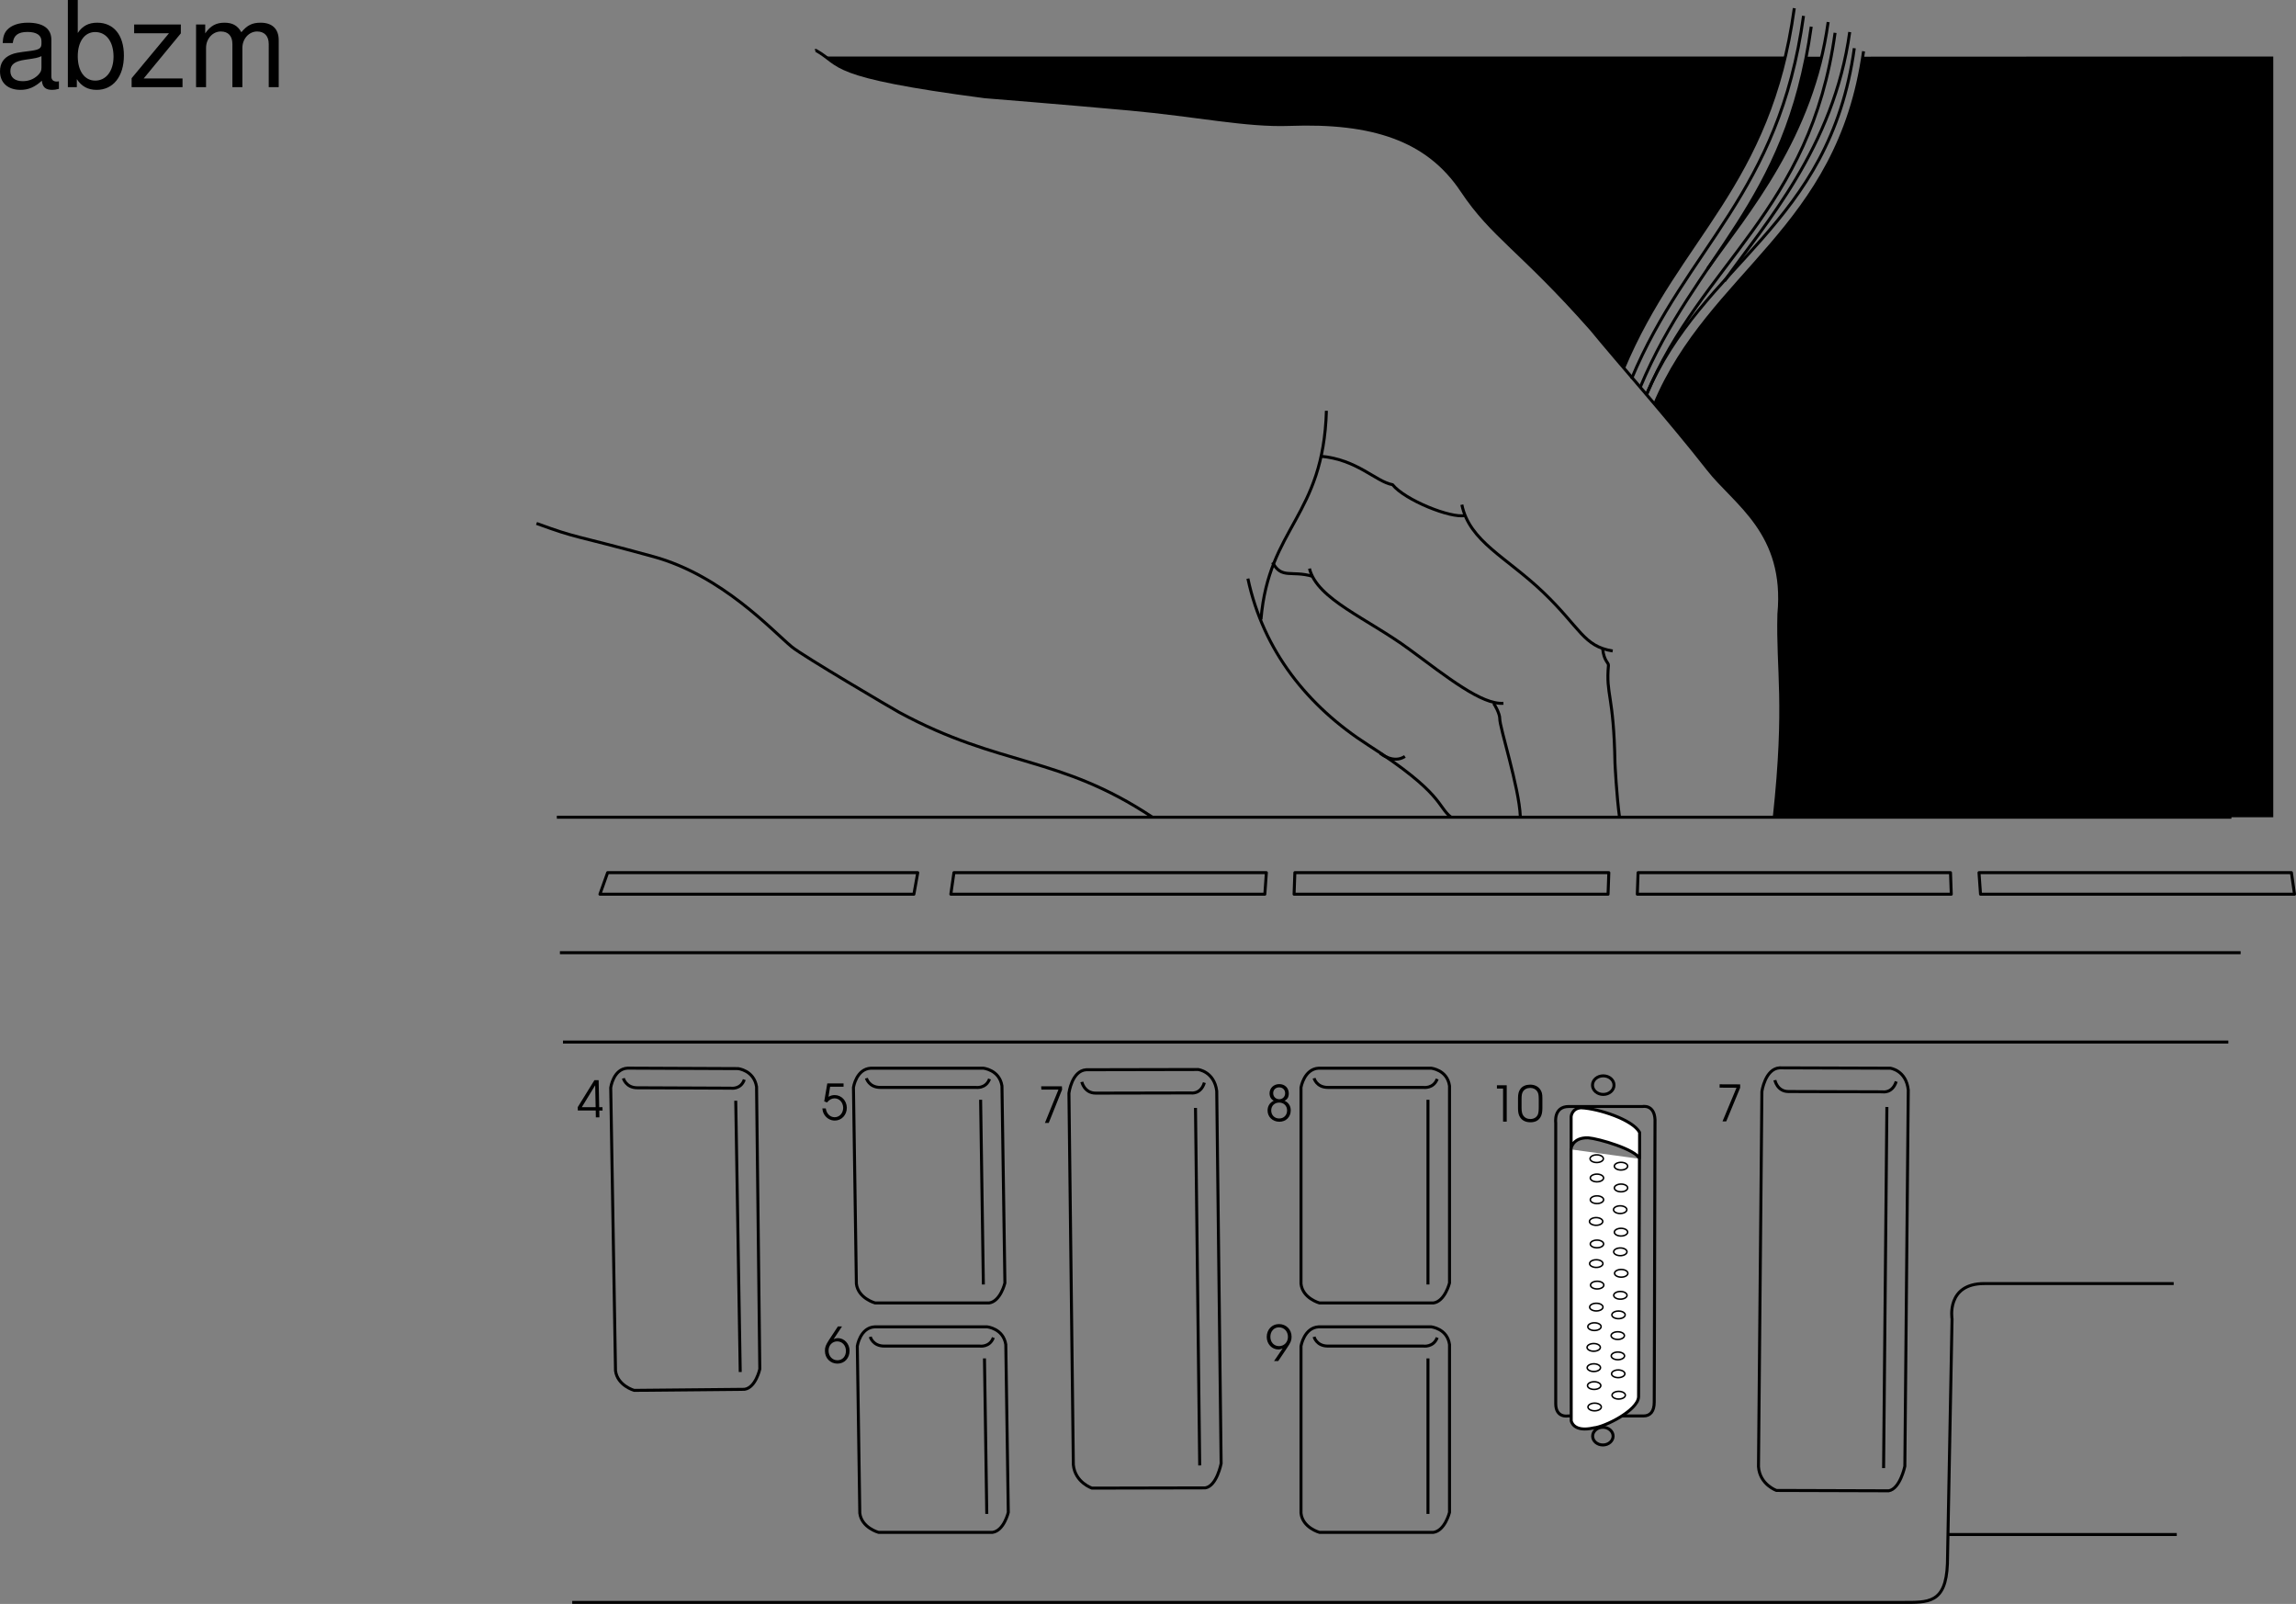 <svg xmlns="http://www.w3.org/2000/svg" xmlns:xlink="http://www.w3.org/1999/xlink" width="384.126" height="268.26"><rect width="100%" height="100%" fill="#808080" stroke="none"/><defs><path id="a" d="m.516-3.094.468.172c.375-.453.782-.687 1.25-.687.829 0 1.438.687 1.454 1.578 0 .89-.61 1.578-1.422 1.578C1.5-.453.89-1.047.78-1.922H.203c.047.406.094.578.203.813C.766-.36 1.484.109 2.281.109c1.14 0 2.016-.937 2.016-2.14-.016-1.203-.906-2.125-2.031-2.125-.36 0-.657.078-1.032.281L1.5-5.547h2.25v-.562H1.031Zm0 0"/><path id="b" d="M2.36-6.11.874-3.86C.312-2.983.172-2.624.187-2.015.188-.796 1.095.11 2.281.11c1.188 0 2.031-.906 2.031-2.171-.015-1.172-.89-2.094-1.953-2.094-.265 0-.437.047-.718.172L3.047-6.11zm-.126 2.5c.844 0 1.454.657 1.47 1.579 0 .922-.579 1.578-1.423 1.578-.844 0-1.484-.672-1.484-1.594-.016-.89.61-1.562 1.437-1.562zm0 0"/><path id="c" d="M1.375-3.406C.703-3.078.344-2.5.344-1.766.344-.703 1.188.11 2.313.11c1.109 0 1.906-.796 1.906-1.906 0-.75-.375-1.312-1.047-1.61.5-.218.719-.609.719-1.218 0-.922-.657-1.563-1.594-1.563-.938 0-1.625.672-1.625 1.563 0 .344.11.688.312.906.094.125.188.188.391.313zm.906.312c.781 0 1.328.547 1.328 1.313C3.61-1 3.063-.438 2.297-.438 1.5-.438.953-1 .953-1.78c0-.766.547-1.313 1.328-1.313zm0-2.547c.594 0 1 .407 1 .985 0 .578-.422 1-.969 1-.593 0-1.03-.422-1.03-1.016 0-.562.421-.969 1-.969zm0 0"/><path id="d" d="m2.125 0 1.5-2.234c.594-.875.734-1.235.734-1.844 0-1.203-.906-2.11-2.109-2.11-1.172 0-2.047.907-2.047 2.157 0 1.172.86 2.093 1.953 2.093.25 0 .422-.046.703-.171L1.422 0Zm.125-5.64c.86 0 1.5.671 1.5 1.593 0 .89-.64 1.547-1.484 1.547S.812-3.14.812-4.063c0-.921.61-1.578 1.438-1.578zm0 0"/><path id="h" d="M2.313 0h.609v-6.078h-1.64v.547h1.03Zm0 0"/><path id="i" d="M.25-2.219c0 .61.094 1.078.297 1.406.344.61.969.922 1.781.922.735 0 1.281-.25 1.625-.765.25-.344.375-.89.375-1.563v-1.719c0-.703-.094-1.062-.36-1.437-.359-.531-.968-.813-1.687-.813-.687 0-1.25.235-1.594.672-.312.391-.437.86-.437 1.579Zm3.469-.094c0 .532-.063.97-.188 1.204-.219.421-.656.671-1.219.671-.53 0-.937-.203-1.187-.578C.937-1.28.844-1.687.844-2.312v-1.485c0-.578.062-.953.219-1.203.234-.406.687-.64 1.234-.64.484 0 .89.202 1.14.546.204.282.282.625.282 1.297zm0 0"/><path id="e" d="M.89 0h.626l2.328-5.625v-.563L.406-6.202v.562l2.828.016Zm0 0"/><path id="f" d="M.89 0h.641l2.235-5.578-.032-.547H.266l.03.547h2.86Zm0 0"/><path id="g" d="M3.094 0h.594l-.016-1.14h.547l-.016-.563h-.547L3.562-6.22H2.86L.063-1.703l.015.562h3zm-.031-1.703H.75L2.984-5.36zm0 0"/><path id="j" d="M10.703-.984c-.187.046-.265.046-.36.046-.577 0-.905-.296-.905-.828v-6.156c0-1.86-1.36-2.86-3.938-2.86-1.547 0-2.766.438-3.484 1.22-.47.546-.672 1.14-.72 2.187h1.688c.141-1.281.891-1.86 2.454-1.86 1.515 0 2.343.547 2.343 1.547v.454c-.015.718-.375.968-1.734 1.156-2.36.297-2.734.375-3.36.64C1.454-4.921.845-4 .845-2.64.844-.734 2.156.453 4.28.453 5.594.453 6.656 0 7.844-1.078 7.954 0 8.484.453 9.562.453c.36 0 .579-.031 1.141-.172zM7.781-3.297c0 .563-.156.89-.656 1.36-.688.625-1.5.937-2.484.937-1.297 0-2.063-.625-2.063-1.688 0-1.093.719-1.656 2.516-1.906 1.781-.25 2.125-.328 2.687-.593zm0 0"/><path id="k" d="M1.078-14.578V0h1.5v-1.344C3.375-.125 4.438.453 5.906.453c2.75 0 4.547-2.25 4.547-5.734 0-3.407-1.687-5.5-4.469-5.5-1.437 0-2.468.547-3.25 1.719v-5.516zm4.578 5.36c1.86 0 3.063 1.624 3.063 4.124 0 2.375-1.235 4-3.063 4-1.781 0-2.922-1.61-2.922-4.062 0-2.469 1.141-4.063 2.922-4.063zm0 0"/><path id="l" d="M8.86-10.484H1.046v1.468h5.828L.625-1.5V0h8.516v-1.453h-6.5L8.859-9Zm0 0"/><path id="m" d="M1.406-10.484V0h1.672v-6.578c0-1.516 1.11-2.734 2.469-2.734 1.234 0 1.937.75 1.937 2.093V0h1.672v-6.578c0-1.516 1.11-2.734 2.469-2.734 1.219 0 1.938.765 1.938 2.093V0h1.671v-7.86c0-1.874-1.078-2.921-3.03-2.921-1.407 0-2.25.422-3.22 1.594-.625-1.11-1.468-1.594-2.828-1.594-1.39 0-2.343.515-3.218 1.781v-1.484zm0 0"/></defs><path fill="none" stroke="#000" stroke-linejoin="round" stroke-miterlimit="10" stroke-width=".5" d="M374.863 159.344H93.676m232.777-9.784-.129-3.606h-52.27l-.128 3.605zm57.426 0-.516-3.606H331.09l.258 3.605zm-114.848 0 .13-3.606h-52.528l-.13 3.605zm-57.421 0 .257-3.606h-52.273l-.516 3.605zm161.195 24.722H94.187m126.434 4.375h18.797s2.707.258 3.09 2.96v32.962s-.77 3.09-2.703 3.347H220.75s-2.832-.773-3.09-3.218v-32.833s.516-3.09 2.961-3.218zm0 0"/><path fill="none" stroke="#000" stroke-linejoin="round" stroke-miterlimit="10" stroke-width=".5" d="M219.848 180.333s.386 1.542 2.32 1.542h15.965s1.672.258 2.316-1.414m-1.547 3.477v30.898m-18.281 7.082h18.797s2.707.258 3.09 2.961v28.067s-.77 3.09-2.703 3.347H220.75s-2.832-.773-3.09-3.218v-27.938s.516-3.09 2.961-3.219zm0 0"/><path fill="none" stroke="#000" stroke-linejoin="round" stroke-miterlimit="10" stroke-width=".5" d="M219.848 223.59s.386 1.547 2.32 1.547h15.965s1.672.258 2.316-1.418m-1.547 3.477v26.008m-93.207-74.547h18.801s2.707.258 3.133 2.96l.492 32.962s-.726 3.09-2.656 3.347H146.41s-2.844-.773-3.137-3.218l-.488-32.833s.469-3.09 2.91-3.218zm0 0"/><path fill="none" stroke="#000" stroke-linejoin="round" stroke-miterlimit="10" stroke-width=".5" d="M144.95 180.333s.41 1.542 2.34 1.542h15.964s1.68.258 2.297-1.414m-1.492 3.477.46 30.898m-18.175 7.082h18.797s2.707.258 3.132 2.961l.418 28.067s-.726 3.09-2.652 3.347h-19.055s-2.843-.773-3.136-3.218l-.418-27.938s.468-3.09 2.914-3.219zm0 0"/><path fill="none" stroke="#000" stroke-linejoin="round" stroke-miterlimit="10" stroke-width=".5" d="M145.594 223.59s.41 1.547 2.34 1.547h15.964s1.68.258 2.297-1.418m-1.492 3.477.387 26.008"/><use xlink:href="#a" width="100%" height="100%" x="148.597" y="190.919" transform="translate(-11.219 -3.609)"/><use xlink:href="#b" width="100%" height="100%" x="149.044" y="231.57" transform="translate(-11.219 -3.609)"/><use xlink:href="#c" width="100%" height="100%" x="222.944" y="191.114" transform="translate(-11.219 -3.609)"/><use xlink:href="#d" width="100%" height="100%" x="222.944" y="231.251" transform="translate(-11.219 -3.609)"/><path fill="none" stroke="#000" stroke-linejoin="round" stroke-miterlimit="10" stroke-width=".5" d="M95.734 268.008h222.48c4.38 0 7.34.23 7.595-6.465l.773-40.94s-1.027-5.923 5.41-5.923h31.672"/><path fill="none" stroke="#000" stroke-linejoin="round" stroke-miterlimit="10" stroke-width=".5" d="m297.723 178.602 18.523.059s2.66.328 3.012 3.648l-.574 62.93s-.797 3.793-2.7 4.101l-18.777-.058s-2.781-.961-3.008-3.965l.57-62.77s.544-3.793 2.954-3.945zm0 0"/><path fill="none" stroke="#000" stroke-linejoin="round" stroke-miterlimit="10" stroke-width=".5" d="M296.945 180.657s.364 1.898 2.266 1.906l15.73.047s1.645.324 2.301-1.73m-1.562 4.265-.551 60.398"/><use xlink:href="#e" width="100%" height="100%" x="298.509" y="191.163" transform="translate(-11.219 -3.609)"/><path fill="none" stroke="#000" stroke-linejoin="round" stroke-miterlimit="10" stroke-width=".5" d="m181.734 178.918 18.707-.039s2.696.309 3.121 3.598l.735 62.3s-.723 3.759-2.64 4.075l-18.966.04s-2.828-.934-3.12-3.907l-.735-62.149s.465-3.757 2.898-3.918zm0 0"/><path fill="none" stroke="#000" stroke-linejoin="round" stroke-miterlimit="10" stroke-width=".5" d="M180.992 180.954s.406 1.879 2.328 1.875l15.887-.032s1.672.313 2.29-1.726m-1.489 4.23.707 59.797"/><use xlink:href="#f" width="100%" height="100%" x="185.144" y="191.425" transform="translate(-11.219 -3.609)"/><path fill="none" stroke="#000" stroke-linejoin="round" stroke-miterlimit="10" stroke-width=".5" d="m152.898 149.56.645-3.606h-51.887l-1.285 3.605zm-47.894 29.089 18.465.078s2.66.273 3.105 3.031l.543 47.211s-.68 3.14-2.57 3.399l-18.457.175s-2.8-.8-3.113-3.293l-.801-47.335s.43-3.145 2.828-3.266zm0 0"/><path fill="none" stroke="#000" stroke-linejoin="round" stroke-miterlimit="10" stroke-width=".5" d="M104.29 180.352s.417 1.574 2.312 1.582l15.68.066s1.648.27 2.241-1.43m-1.433 3.532.754 45.371"/><use xlink:href="#g" width="100%" height="100%" x="107.81" y="190.488" transform="translate(-11.219 -3.609)"/><path fill="none" stroke="#000" stroke-linejoin="round" stroke-miterlimit="10" stroke-width=".5" d="M325.809 256.653h38.37M93.16 136.684h280.16"/><path d="M380.32 136.684V9.454l-68.539.027-.14.031c-4.438 29.086-25.649 36.184-34.82 58.098l.011-.012c3.047 3.598 6.18 7.363 8.938 10.89 4.5 5.762 13.132 10.56 11.843 24.208-.258 9.527 1.29 14.933-.77 33.988h-.312 83.79M304.781 9.481h-2.625l.024.039c-3.153 16.125-9.778 25.504-16.438 35.344l-.066.086c6.008-8.532 15.293-19.387 19.086-35.41l.02-.059m-166.946-.027h160.937l-.035-.168C293.25 32.918 280 41.57 271.605 61.626l-.008-.165c-2.062-2.414-3.925-4.605-5.398-6.406-11.844-13.387-16.48-15.449-21.629-23.172-5.715-8.57-14.937-11.59-28.84-11.074-7.222.27-15.453-1.543-26.78-2.574-11.329-1.031-24.204-2.059-24.204-2.059-26.68-3.5-23.754-5.234-28.25-7.75l-.012.024"/><path fill="none" stroke="#000" stroke-linejoin="round" stroke-miterlimit="10" stroke-width=".5" d="M262.465 185.067h12.36s1.933-.387 2.062 2.191l-.13 47.25c0 1.543-.644 2.317-1.804 2.317h-12.617s-2.059.386-2.059-2.059v-46.992s-.386-2.707 2.188-2.707zm-53.688-88.293c2.575 12.101 10.043 21.371 20.086 27.809 12.684 8.132 11.586 10.3 13.903 12.101"/><path fill="none" stroke="#000" stroke-linejoin="round" stroke-miterlimit="10" stroke-width=".5" d="M210.965 103.594c1.289-15.449 10.43-17.12 10.945-34.89"/><path fill="none" stroke="#000" stroke-linejoin="round" stroke-miterlimit="10" stroke-width=".5" d="M220.879 76.301c6.18.516 9.27 4.25 12.101 4.766 2.063 2.574 9.786 5.664 12.106 5.148"/><path fill="none" stroke="#000" stroke-linejoin="round" stroke-miterlimit="10" stroke-width=".5" d="M244.57 84.41c1.285 6.18 7.47 8.758 13.649 14.68 6.18 5.922 6.695 9.012 11.586 9.785"/><path fill="none" stroke="#000" stroke-linejoin="round" stroke-miterlimit="10" stroke-width=".5" d="M268.129 108.489c.21 2.094 1.012 2.336.969 2.8-.453 5.055.882 4.7 1.093 16.383 0 0 .258 5.407.774 9.141M212.898 94.07c1.543 2.833 3.09 1.286 6.696 2.317"/><path fill="none" stroke="#000" stroke-linejoin="round" stroke-miterlimit="10" stroke-width=".5" d="M219.078 95.098c1.285 5.152 9.695 8.328 16.734 13.52 6.38 4.703 12.106 9.27 15.711 9.011"/><path fill="none" stroke="#000" stroke-linejoin="round" stroke-miterlimit="10" stroke-width=".5" d="M249.848 117.63c.234.19 1.078 1.773 1.062 2.535-.031 1.5 3.23 11.445 3.445 16.39m-61.546.129c-15.637-10.406-25.399-8.351-42.368-17.543-.972-.523-16.12-9.43-17.949-10.937-3.238-2.664-11.637-11.95-23.203-15.118-13.988-3.832-12.34-2.918-19.531-5.543m181.847-25.918c9.274-22.144 24.465-30.386 28.583-60.257"/><path fill="none" stroke="#000" stroke-linejoin="round" stroke-miterlimit="10" stroke-width=".5" d="M272.957 63.36c9.27-22.145 24.656-30.832 28.777-60.703"/><path fill="none" stroke="#000" stroke-linejoin="round" stroke-miterlimit="10" stroke-width=".5" d="M274.438 64.715c9.273-22.144 24.464-30.386 28.585-60.257"/><path fill="none" stroke="#000" stroke-linejoin="round" stroke-miterlimit="10" stroke-width=".5" d="M275.469 66c9.27-22.144 27.426-30.64 31.543-60.511"/><path fill="none" stroke="#000" stroke-linejoin="round" stroke-miterlimit="10" stroke-width=".5" d="M285.676 44.95c6.715-9.532 17.515-21.965 20.18-41.262M276.82 67.61c9.27-22.145 30.836-29.16 34.957-59.031"/><path fill="none" stroke="#000" stroke-linejoin="round" stroke-miterlimit="10" stroke-width=".5" d="M275.402 66.13c9.274-22.145 30.711-28.196 34.828-58.067"/><path fill="none" stroke="#000" stroke-linejoin="round" stroke-miterlimit="10" stroke-width=".5" d="M288.508 47.008c6.715-9.53 18.289-22.351 20.953-41.648"/><path fill="#fff" stroke="#000" stroke-linejoin="round" stroke-miterlimit="10" stroke-width=".5" d="M262.852 192.247v-5.473s.078-1.395 1.671-1.496c2.961.14 8.625 1.992 9.786 4.12v4.411c-.641-1.562-6.82-3.363-8.622-3.508-2.64-.062-2.851 1.836-2.851 1.836l.031 45.48s.27 2.008 3.781 1.2c1.805-.145 7.36-2.906 7.489-5.176l.148-39.828"/><path fill="none" stroke="#000" stroke-linejoin="round" stroke-miterlimit="10" stroke-width=".25" d="M267.902 235.348c.028-.351-.449-.652-1.066-.668-.613-.015-1.133.262-1.164.617-.028.352.45.653 1.066.668.614.016 1.137-.261 1.164-.617zm-.082-3.578c.028-.355-.449-.656-1.062-.668-.613-.016-1.137.258-1.164.613-.028.356.449.657 1.066.668.613.016 1.133-.258 1.16-.613zm-.054-2.996c.03-.356-.446-.656-1.059-.672-.617-.016-1.14.262-1.168.617-.027.356.453.653 1.066.668.614.016 1.137-.262 1.16-.613zm-.024-3.391c.027-.355-.445-.656-1.062-.672-.614-.015-1.133.262-1.16.618-.028.355.445.652 1.062.668.613.015 1.133-.262 1.16-.614zm.129-3.473c.027-.355-.45-.652-1.062-.667-.618-.016-1.137.261-1.164.617-.028.351.449.652 1.062.668.617.012 1.137-.262 1.164-.617zm.313-3.265c.027-.355-.45-.656-1.067-.668-.613-.016-1.137.258-1.164.613-.027.356.45.653 1.067.668.613.016 1.132-.261 1.164-.613zm.14-3.684c.028-.351-.449-.652-1.062-.668-.617-.015-1.137.262-1.164.618-.028.351.449.652 1.062.668.617.011 1.137-.262 1.164-.618zm-.148-3.593c.027-.356-.45-.657-1.067-.668-.613-.016-1.136.258-1.164.613-.027.355.453.652 1.067.668.613.016 1.136-.262 1.164-.613zm.114-3.289c.026-.352-.45-.653-1.067-.668-.614-.012-1.137.261-1.164.617-.028.351.449.652 1.066.668.613.015 1.133-.262 1.164-.617zm-.142-3.759c.028-.355-.449-.655-1.062-.671-.613-.016-1.137.262-1.164.617-.028.352.45.652 1.066.668.614.016 1.133-.262 1.16-.613zm.102-10.5c.027-.355-.45-.655-1.063-.671-.617-.016-1.136.262-1.167.617-.024.356.453.652 1.066.668.617.016 1.137-.262 1.164-.613zm.035 3.223c.027-.351-.45-.652-1.062-.668-.618-.015-1.137.262-1.164.618-.028.351.449.652 1.062.668.617.015 1.137-.262 1.164-.618zm.005 3.641c.026-.355-.45-.652-1.063-.672-.618-.011-1.137.266-1.164.617-.028.356.449.657 1.062.668.617.016 1.137-.257 1.164-.613zm3.636 32.696c.031-.356-.45-.653-1.063-.669-.613-.015-1.136.258-1.164.614-.027.355.45.656 1.063.672.617.011 1.136-.262 1.164-.618zm-.078-3.583c.027-.351-.45-.652-1.063-.668-.617-.015-1.137.262-1.164.618-.027.355.45.652 1.063.668.617.011 1.136-.262 1.164-.618zm-.055-2.996c.027-.355-.45-.652-1.063-.668-.617-.015-1.136.262-1.164.614-.027.359.45.656 1.063.671.617.012 1.137-.261 1.164-.617zm-.023-3.391c.027-.355-.45-.652-1.063-.667-.613-.016-1.137.257-1.164.613-.027.355.45.656 1.062.672.618.012 1.137-.262 1.165-.617zm.125-3.468c.03-.356-.45-.652-1.06-.668-.616-.016-1.14.258-1.167.613-.023.356.453.653 1.066.668.614.016 1.137-.258 1.16-.613zm.312-3.27c.027-.355-.45-.652-1.062-.668-.618-.015-1.137.262-1.165.614-.027.355.45.656 1.063.668.617.02 1.137-.258 1.164-.614zm.141-3.679c.03-.356-.446-.653-1.063-.668-.613-.016-1.137.258-1.164.613-.023.355.45.652 1.067.668.613.016 1.132-.258 1.16-.613zm-.148-3.598c.027-.355-.45-.652-1.063-.668-.617-.016-1.137.262-1.164.613-.028.356.449.657 1.062.672.617.016 1.137-.262 1.164-.617zm.113-3.285c.027-.356-.45-.656-1.063-.668-.617-.016-1.137.262-1.164.613-.027.356.45.656 1.062.672.618.012 1.137-.266 1.164-.617zm-.137-3.762c.027-.355-.45-.652-1.067-.668-.613-.015-1.136.262-1.164.613-.023.356.45.657 1.067.668.613.02 1.136-.257 1.164-.613zm.133-7.273c.03-.356-.45-.657-1.063-.668-.613-.016-1.137.258-1.164.617-.027.351.453.648 1.063.664.617.016 1.14-.258 1.164-.613zm.004 3.636c.027-.351-.446-.652-1.063-.668-.613-.011-1.137.262-1.164.618-.027.351.45.652 1.066.668.614.015 1.133-.262 1.16-.618zm0 0"/><path fill="none" stroke="#000" stroke-linejoin="round" stroke-miterlimit="10" stroke-width=".5" d="m136.484 8.45.012-.024c4.496 2.516 1.57 4.25 28.25 7.75 0 0 12.875 1.028 24.203 2.059 11.328 1.031 19.559 2.844 26.781 2.574 13.903-.516 23.125 2.504 28.84 11.074 5.149 7.723 9.785 9.785 21.63 23.172 4.636 5.668 13.132 15.195 19.57 23.434 4.5 5.761 13.132 10.558 11.843 24.207-.258 9.527 1.29 14.933-.77 33.988"/><g transform="translate(-11.219 -3.609)"><use xlink:href="#h" width="100%" height="100%" x="260.375" y="191.204"/><use xlink:href="#i" width="100%" height="100%" x="264.936" y="191.204"/></g><path fill="none" stroke="#000" stroke-linejoin="round" stroke-miterlimit="10" stroke-width=".5" d="M268.227 183.047c.996 0 1.8-.695 1.8-1.554 0-.86-.804-1.555-1.8-1.555-.993 0-1.797.695-1.797 1.555s.804 1.554 1.797 1.554zm-.063 58.629c.945 0 1.711-.664 1.711-1.48 0-.817-.766-1.477-1.71-1.477-.946 0-1.712.66-1.712 1.477 0 .816.766 1.48 1.711 1.48zM230.922 126s2.187 1.801 4.121.512"/><g transform="translate(-11.219 -3.609)"><use xlink:href="#j" width="100%" height="100%" x="10.375" y="18.187"/><use xlink:href="#k" width="100%" height="100%" x="21.495" y="18.187"/><use xlink:href="#l" width="100%" height="100%" x="32.615" y="18.187"/><use xlink:href="#m" width="100%" height="100%" x="42.615" y="18.187"/></g></svg>
